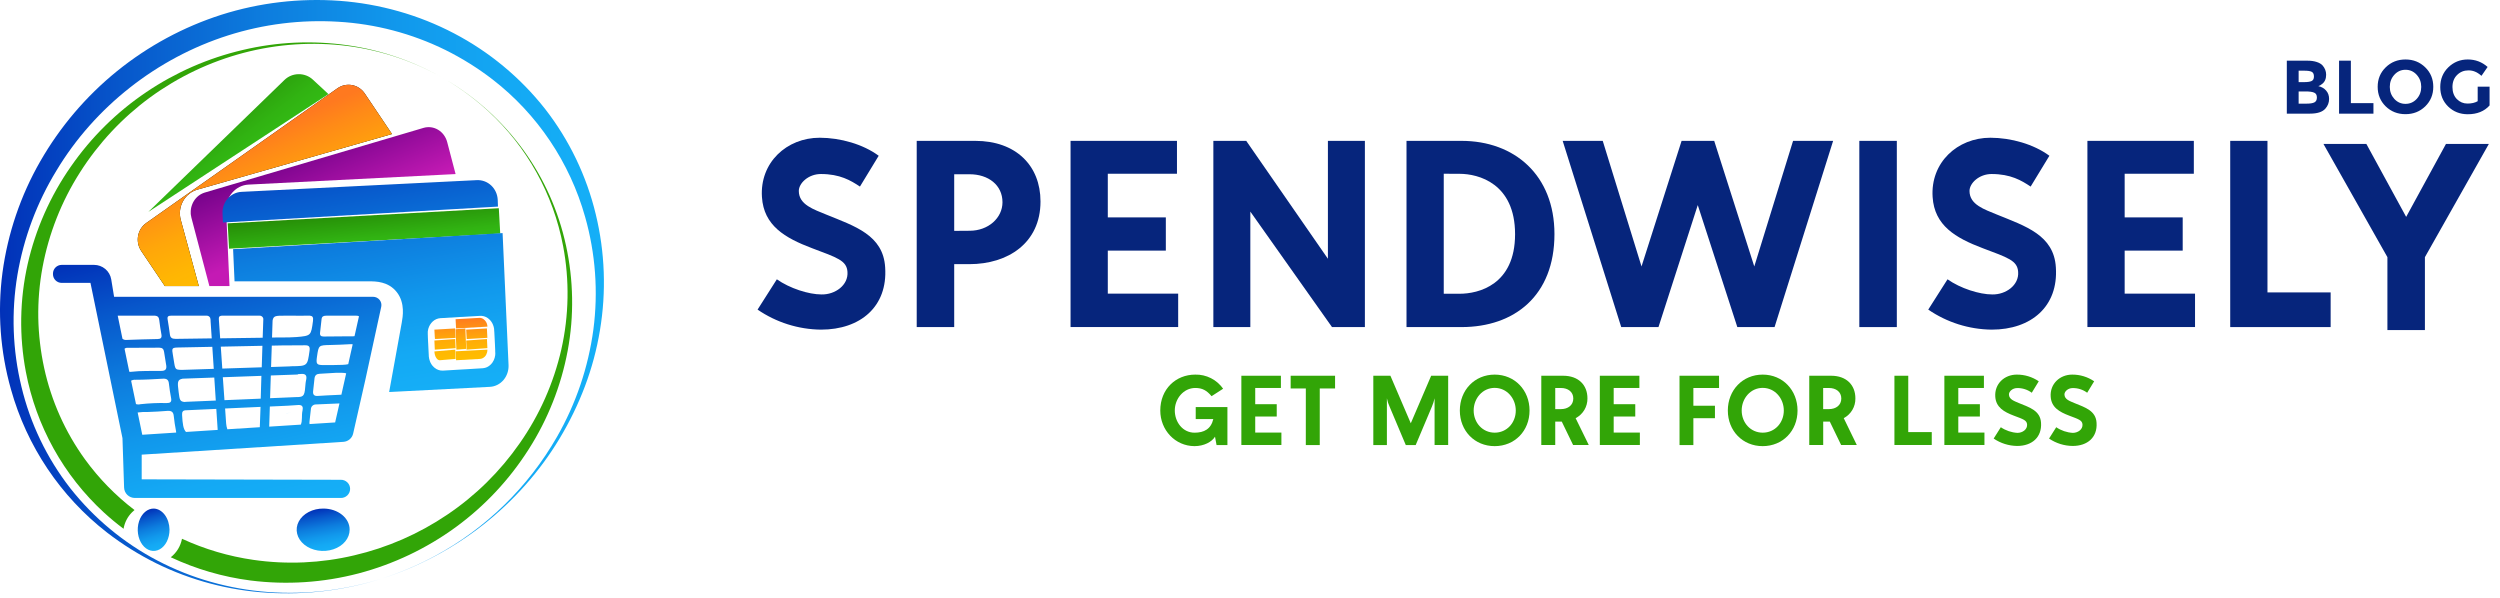 <svg xmlns="http://www.w3.org/2000/svg" width="330" height="79" viewBox="0 0 330 79" fill="none"><path d="M43.355 12.421L19.58 27.971L37.562 10.541C38.052 10.067 38.72 9.797 39.419 9.79C40.119 9.783 40.792 10.041 41.292 10.506L43.355 12.421Z" fill="url(#paint0_linear_11_1581)"></path><path d="M23.862 29.018L26.244 37.761H21.757L18.638 33.128C18.248 32.547 18.099 31.832 18.225 31.139C18.35 30.447 18.739 29.833 19.306 29.434L43.273 12.548L44.538 11.656C44.819 11.458 45.135 11.319 45.468 11.247C45.802 11.174 46.146 11.169 46.481 11.233C46.816 11.296 47.136 11.427 47.421 11.617C47.707 11.806 47.954 12.052 48.147 12.339L51.747 17.693L26.059 25.029C25.251 25.261 24.566 25.811 24.154 26.558C23.742 27.306 23.637 28.191 23.862 29.018Z" fill="black"></path><path d="M23.862 29.018L26.244 37.761H21.757L18.638 33.128C18.248 32.547 18.099 31.832 18.225 31.139C18.35 30.447 18.739 29.833 19.306 29.434L43.273 12.548L44.538 11.656C44.819 11.458 45.135 11.319 45.468 11.247C45.802 11.174 46.146 11.169 46.481 11.233C46.816 11.296 47.136 11.427 47.421 11.617C47.707 11.806 47.954 12.052 48.147 12.339L51.747 17.693L26.059 25.029C25.251 25.261 24.566 25.811 24.154 26.558C23.742 27.306 23.637 28.191 23.862 29.018Z" fill="url(#paint1_linear_11_1581)"></path><path d="M60.138 22.977L32.789 24.368C31.97 24.412 31.2 24.797 30.648 25.442C30.097 26.086 29.809 26.936 29.847 27.805L30.295 37.761H27.638L25.265 28.734C25.234 28.621 25.211 28.506 25.198 28.389C25.198 28.335 25.183 28.277 25.177 28.22C25.171 28.162 25.177 28.128 25.177 28.081C25.177 28.035 25.177 27.943 25.177 27.878C25.177 27.814 25.177 27.785 25.187 27.738C25.192 27.673 25.201 27.608 25.212 27.544C25.212 27.486 25.231 27.435 25.244 27.381C25.257 27.328 25.265 27.295 25.278 27.255C25.295 27.185 25.317 27.118 25.343 27.052C25.359 27.003 25.378 26.955 25.4 26.909C25.416 26.866 25.435 26.823 25.456 26.782C25.473 26.742 25.493 26.703 25.515 26.666C25.534 26.633 25.551 26.601 25.572 26.57C25.574 26.563 25.578 26.557 25.582 26.552C25.603 26.516 25.625 26.481 25.65 26.448C25.673 26.412 25.696 26.376 25.721 26.343L25.82 26.22C26.058 25.934 26.352 25.706 26.682 25.552C26.734 25.527 26.795 25.503 26.852 25.48C26.909 25.458 26.97 25.436 27.029 25.418L52.349 17.934L55.901 16.882C56.549 16.69 57.243 16.779 57.83 17.13C58.416 17.48 58.847 18.064 59.028 18.752L60.138 22.977Z" fill="url(#paint2_linear_11_1581)"></path><path d="M65.732 27.27L29.427 29.37L29.373 28.181C29.34 27.458 29.585 26.751 30.055 26.215C30.524 25.68 31.18 25.359 31.878 25.325L60.378 23.905L62.935 23.779C63.281 23.761 63.628 23.814 63.954 23.934C64.281 24.055 64.581 24.242 64.838 24.483C65.095 24.725 65.303 25.016 65.451 25.341C65.599 25.666 65.683 26.019 65.7 26.378L65.732 27.27Z" fill="url(#paint3_linear_11_1581)"></path><path d="M65.69 45.55L65.72 46.004L65.732 46.152C65.713 45.905 65.69 45.55 65.69 45.55ZM56.008 45.62V45.509C56.007 45.496 56.007 45.484 56.008 45.471L56.038 45.955H56.055L56.008 45.62Z" fill="black"></path><path d="M65.843 27.486L30.051 29.481L30.238 32.828L66.03 30.833L65.843 27.486Z" fill="url(#paint4_linear_11_1581)"></path><path d="M66.342 30.768L30.768 32.888L30.96 37.137H48.756C49.574 37.137 51.273 37.137 52.388 38.578C53.503 40.018 53.166 41.827 53.029 42.602C52.475 45.651 51.921 48.699 51.367 51.747L64.675 51.063C65.358 51.027 66 50.703 66.46 50.164C66.919 49.624 67.16 48.911 67.128 48.183L66.342 30.768ZM65.384 46.544C65.391 46.776 65.361 47.007 65.297 47.228C65.266 47.334 65.227 47.438 65.181 47.538C64.994 47.954 64.673 48.284 64.276 48.468C64.105 48.544 63.924 48.591 63.739 48.606C63.41 48.629 62.195 48.702 61.539 48.741L61.171 48.761H61.158L60.945 48.773L60.464 48.802C59.81 48.841 58.772 48.907 58.473 48.921C58.079 48.942 57.691 48.813 57.379 48.556C57.333 48.521 57.289 48.483 57.246 48.442C57.023 48.232 56.851 47.967 56.744 47.67C56.707 47.57 56.676 47.467 56.652 47.362C56.637 47.289 56.627 47.214 56.616 47.134L56.603 47.032L56.59 46.733L56.55 45.988L56.522 45.373L56.507 45.131L56.477 44.459V44.386V44.354L56.467 44.126C56.458 44.007 56.458 43.888 56.467 43.769C56.476 43.682 56.491 43.596 56.511 43.511C56.511 43.468 56.529 43.427 56.539 43.388C56.645 43.015 56.849 42.682 57.127 42.429C57.409 42.173 57.761 42.022 58.131 41.998L60.806 41.839C60.816 41.84 60.826 41.84 60.836 41.839H60.861H60.919L61.509 41.802L63.329 41.697C63.703 41.664 64.076 41.766 64.389 41.987C64.464 42.042 64.535 42.102 64.602 42.167C64.808 42.361 64.97 42.601 65.077 42.871C65.148 43.045 65.198 43.229 65.224 43.418V43.472L65.237 43.671L65.254 43.898L65.335 45.478C65.335 45.478 65.357 45.934 65.367 46.246C65.367 46.289 65.367 46.332 65.367 46.371V46.48V46.544H65.384Z" fill="url(#paint5_linear_11_1581)"></path><path d="M60.296 46.152L61.51 46.055H61.536L61.428 43.355L60.138 43.458V43.502C60.171 44.359 60.207 45.219 60.24 46.078C60.246 46.154 60.246 46.154 60.296 46.152Z" fill="url(#paint6_linear_11_1581)"></path><path d="M60.194 43.355L64.334 43.117V43.085C64.334 43.057 64.334 43.028 64.334 43.001C64.313 42.823 64.255 42.652 64.165 42.499C64.074 42.346 63.952 42.215 63.807 42.115C63.642 42.001 63.445 41.946 63.247 41.959L60.181 42.134C60.136 42.134 60.136 42.134 60.139 42.189C60.16 42.562 60.178 42.936 60.199 43.309C60.196 43.324 60.194 43.34 60.194 43.355Z" fill="url(#paint7_linear_11_1581)"></path><path d="M60.138 46.374L60.205 47.551H60.231C60.727 47.525 62.895 47.409 63.379 47.374C63.479 47.368 63.576 47.344 63.667 47.303C63.905 47.2 64.096 47.012 64.2 46.777C64.294 46.588 64.34 46.379 64.333 46.168V46.152L60.138 46.374Z" fill="url(#paint8_linear_11_1581)"></path><path d="M57.364 46.61C57.404 46.907 57.514 47.171 57.671 47.354C57.785 47.491 57.928 47.56 58.073 47.55C58.399 47.525 59.785 47.406 60.11 47.376H60.138L60.094 46.152L57.341 46.389C57.348 46.455 57.353 46.539 57.364 46.61Z" fill="url(#paint9_linear_11_1581)"></path><path d="M64.271 43.355H64.236L63.269 43.411C63.184 43.411 61.646 43.507 61.563 43.51C61.542 43.51 61.535 43.51 61.537 43.546C61.539 43.582 61.537 43.669 61.549 43.729C61.565 44.059 61.583 44.387 61.6 44.718C61.6 44.718 61.6 44.742 61.6 44.754L64.334 44.595L64.271 43.355Z" fill="url(#paint10_linear_11_1581)"></path><path d="M57.4 44.532L57.412 44.754L57.48 44.742H57.594C57.608 44.744 57.623 44.744 57.637 44.742L60.107 44.602H60.138L60.069 43.355L57.341 43.512V43.541C57.358 43.862 57.376 44.181 57.393 44.508L57.4 44.532Z" fill="url(#paint11_linear_11_1581)"></path><path d="M64.334 45.954L64.28 44.754L61.537 44.952L61.588 46.152L64.334 45.954Z" fill="url(#paint12_linear_11_1581)"></path><path d="M60.088 44.826C60.088 44.802 60.088 44.781 60.088 44.754L57.341 44.947L57.393 46.152H57.417L60.109 45.959C60.133 45.959 60.14 45.944 60.138 45.911C60.138 45.794 60.138 45.679 60.121 45.562C60.109 45.324 60.099 45.073 60.088 44.826Z" fill="url(#paint13_linear_11_1581)"></path><path d="M50.406 76.373C45.537 77.921 40.426 78.554 35.33 78.241C30.222 77.942 25.224 76.622 20.627 74.358C18.331 73.219 16.152 71.857 14.121 70.289C7.987 65.527 3.542 58.898 1.444 51.385C0.03 46.387 -0.351 41.149 0.325 35.996C1.022 30.814 2.717 25.818 5.316 21.292C7.932 16.733 11.362 12.701 15.434 9.4C19.538 6.078 24.217 3.55 29.233 1.944C34.275 0.347 39.57 -0.275 44.84 0.111C47.47 0.307 50.073 0.768 52.612 1.488C55.146 2.204 57.6 3.181 59.935 4.405C64.588 6.837 68.679 10.23 71.941 14.364C75.14 18.469 77.425 23.219 78.643 28.293C79.858 33.304 80.045 38.513 79.193 43.6C78.776 46.127 78.111 48.605 77.209 50.999C76.306 53.387 75.189 55.688 73.872 57.873C68.623 66.62 60.108 73.288 50.406 76.373ZM50.406 76.373C52.828 75.594 55.173 74.595 57.415 73.387C64.131 69.762 69.709 64.317 73.52 57.666C76.027 53.296 77.661 48.473 78.33 43.469C78.978 38.506 78.607 33.461 77.241 28.647C75.216 21.438 70.941 15.079 65.05 10.511C63.099 9.006 61.007 7.697 58.804 6.603C54.377 4.424 49.564 3.155 44.646 2.87C39.73 2.569 34.8 3.181 30.103 4.674C20.739 7.653 12.51 14.087 7.44 22.536C4.871 26.745 3.127 31.412 2.301 36.284C1.479 41.184 1.658 46.203 2.827 51.031C3.993 55.908 6.187 60.475 9.258 64.422C12.393 68.4 16.326 71.665 20.799 74.005C23.047 75.182 25.409 76.122 27.848 76.809C30.294 77.504 32.802 77.95 35.336 78.141C37.874 78.33 40.424 78.275 42.952 77.977C45.48 77.673 47.975 77.136 50.406 76.373Z" fill="url(#paint14_linear_11_1581)"></path><path d="M45.884 5.973C41.276 5.309 36.587 5.52 32.055 6.594C27.507 7.655 23.187 9.542 19.306 12.164C15.413 14.787 12.036 18.12 9.35 21.993C6.637 25.873 4.7 30.25 3.647 34.881C2.6 39.545 2.52 44.379 3.412 49.076C4.77 56.235 8.389 62.755 13.724 67.656C14.553 68.416 15.415 69.13 16.311 69.798C16.447 68.98 16.832 68.224 17.412 67.637C17.52 67.525 17.634 67.42 17.756 67.324C15.267 65.427 13.064 63.173 11.218 60.634C8.612 57.036 6.777 52.928 5.829 48.572C5.356 46.395 5.096 44.175 5.053 41.946C5.018 39.708 5.206 37.471 5.615 35.271C6.445 30.823 8.119 26.58 10.544 22.775C12.992 18.914 16.135 15.551 19.808 12.86C23.53 10.144 27.718 8.148 32.159 6.975C36.634 5.798 41.289 5.491 45.878 6.069C50.473 6.661 54.904 8.183 58.904 10.545C54.9 8.178 50.477 6.625 45.884 5.973ZM75.517 39.331C75.478 37.004 75.209 34.688 74.714 32.415C73.728 27.862 71.811 23.568 69.088 19.808C66.353 16.048 62.885 12.894 58.898 10.542C60.884 11.727 62.746 13.113 64.454 14.679C69.571 19.377 73.038 25.63 74.333 32.495C75.187 37.002 75.106 41.64 74.098 46.115C73.083 50.567 71.218 54.775 68.607 58.502C66.018 62.229 62.764 65.434 59.012 67.954C55.276 70.477 51.118 72.292 46.74 73.309C42.386 74.341 37.879 74.543 33.451 73.903C30.193 73.435 27.019 72.497 24.024 71.118C23.84 72.087 23.313 72.954 22.541 73.558C25.875 75.122 29.428 76.157 33.074 76.626C37.842 77.226 42.68 76.908 47.331 75.69C51.944 74.474 56.294 72.405 60.16 69.586C63.978 66.798 67.244 63.31 69.789 59.303C72.318 55.347 74.065 50.932 74.932 46.304C75.362 44.006 75.557 41.669 75.517 39.331Z" fill="#32A507"></path><path d="M20.326 67.131C19.908 67.119 19.497 67.273 19.146 67.574C18.794 67.875 18.518 68.309 18.353 68.821C18.187 69.332 18.14 69.898 18.218 70.445C18.295 70.993 18.493 71.497 18.786 71.893C19.08 72.29 19.456 72.56 19.865 72.67C20.274 72.78 20.699 72.724 21.085 72.51C21.471 72.296 21.8 71.934 22.03 71.469C22.26 71.004 22.381 70.458 22.377 69.901C22.363 69.178 22.144 68.489 21.763 67.975C21.382 67.46 20.868 67.158 20.326 67.131Z" fill="url(#paint15_linear_11_1581)"></path><path d="M42.697 67.131C42.003 67.124 41.323 67.283 40.742 67.587C40.162 67.891 39.707 68.326 39.437 68.837C39.166 69.348 39.092 69.911 39.223 70.456C39.354 71.001 39.684 71.503 40.173 71.897C40.661 72.291 41.285 72.56 41.965 72.67C42.645 72.779 43.35 72.725 43.991 72.513C44.633 72.301 45.18 71.941 45.565 71.479C45.95 71.018 46.154 70.475 46.152 69.92C46.155 69.555 46.068 69.193 45.896 68.855C45.724 68.517 45.47 68.21 45.149 67.951C44.828 67.692 44.446 67.486 44.025 67.345C43.604 67.205 43.153 67.132 42.697 67.131Z" fill="url(#paint16_linear_11_1581)"></path><path d="M38.571 53.158C38.462 53.158 38.352 53.158 38.244 53.171L38.23 53.222L39.16 53.145C39.001 53.148 38.807 53.148 38.571 53.158ZM37.824 54.539C38.032 54.526 38.241 54.505 38.45 54.483L37.761 54.544L37.824 54.539ZM37.761 54.539H37.824C38.032 54.526 38.241 54.505 38.45 54.483L37.761 54.539Z" fill="url(#paint17_linear_11_1581)"></path><path d="M49.242 39.177H15.06L14.683 36.878C14.594 36.343 14.317 35.857 13.901 35.506C13.484 35.156 12.956 34.963 12.41 34.964H8.147C7.996 34.964 7.846 34.994 7.705 35.051C7.565 35.109 7.438 35.193 7.331 35.3C7.224 35.406 7.139 35.533 7.081 35.672C7.023 35.811 6.993 35.96 6.993 36.111V36.194C6.992 36.345 7.022 36.495 7.08 36.634C7.138 36.773 7.223 36.9 7.33 37.006C7.438 37.113 7.565 37.197 7.705 37.255C7.845 37.312 7.996 37.342 8.147 37.342H11.942L16.166 57.835L16.381 64.368C16.394 64.734 16.55 65.081 16.816 65.336C17.082 65.59 17.437 65.732 17.806 65.731H44.956C45.118 65.738 45.281 65.712 45.434 65.655C45.586 65.598 45.725 65.51 45.843 65.398C45.961 65.286 46.054 65.152 46.118 65.003C46.182 64.854 46.215 64.694 46.215 64.532C46.215 64.37 46.182 64.209 46.118 64.061C46.054 63.911 45.961 63.777 45.843 63.665C45.725 63.553 45.586 63.466 45.434 63.408C45.281 63.351 45.118 63.325 44.956 63.332L18.704 63.272V60.013L45.322 58.324C45.629 58.305 45.922 58.188 46.155 57.989C46.389 57.791 46.551 57.522 46.617 57.224L48.215 50.181L50.323 40.497C50.358 40.338 50.356 40.172 50.318 40.013C50.279 39.854 50.205 39.706 50.102 39.579C49.998 39.453 49.867 39.351 49.718 39.281C49.569 39.211 49.407 39.176 49.242 39.177ZM35.981 42.313C36.096 41.67 36.394 41.67 37.572 41.67H38.675C39.268 41.67 39.866 41.685 40.456 41.67H40.919C41.245 41.704 41.384 41.863 41.315 42.367C41.051 44.296 41.084 44.326 39.126 44.491C38.498 44.545 37.863 44.541 37.233 44.545H36.696L35.908 44.556L35.981 42.313ZM35.876 45.623L37.22 45.596C38.232 45.596 39.242 45.596 40.257 45.578C40.775 45.568 40.937 45.743 40.863 46.282C40.581 48.316 40.598 48.318 38.489 48.344H38.321C38.321 48.344 38.321 48.357 38.321 48.361L35.781 48.445L35.876 45.623ZM22.597 41.67H22.617C23.351 41.67 24.093 41.67 24.831 41.67C25.492 41.67 26.152 41.67 26.813 41.67H27.279C27.345 41.668 27.411 41.679 27.472 41.703C27.534 41.727 27.59 41.763 27.637 41.809C27.685 41.854 27.722 41.909 27.748 41.97C27.773 42.03 27.786 42.095 27.786 42.161C27.793 42.208 27.797 42.255 27.797 42.303C27.797 42.328 27.797 42.352 27.797 42.378L27.842 43.062L27.948 44.665L23.538 44.727H23.133C22.725 44.727 22.485 44.59 22.429 44.168C22.334 43.497 22.244 42.819 22.125 42.15C22.053 41.739 22.263 41.67 22.597 41.67ZM16.168 44.723L15.583 41.885L15.537 41.67H16.099C16.807 41.67 17.517 41.67 18.225 41.67C18.814 41.67 19.399 41.67 19.982 41.67H20.469C20.784 41.7 20.979 41.844 21.02 42.245C21.089 42.888 21.201 43.531 21.311 44.174C21.378 44.579 21.233 44.747 20.812 44.753C19.448 44.779 18.081 44.818 16.712 44.871C16.615 44.884 16.517 44.877 16.424 44.85C16.33 44.824 16.243 44.779 16.168 44.719V44.723ZM17.066 49.071L16.438 46.033C16.554 45.94 16.703 45.896 16.852 45.911C18.246 45.911 19.638 45.911 21.033 45.894C21.428 45.894 21.602 46.076 21.656 46.44C21.747 47.06 21.853 47.677 21.952 48.295C22.004 48.779 21.779 48.953 21.305 48.959C19.962 48.985 18.62 48.921 17.284 49.081C17.211 49.092 17.137 49.086 17.066 49.066V49.071ZM17.307 50.25C17.489 50.154 17.694 50.112 17.899 50.13C19.105 50.13 20.314 50.053 21.52 49.988C22.006 49.963 22.248 50.13 22.295 50.632C22.362 51.275 22.466 51.918 22.587 52.561C22.684 53.069 22.468 53.204 22 53.204C20.846 53.177 19.693 53.227 18.546 53.354C18.35 53.407 18.143 53.402 17.951 53.339L17.307 50.25ZM18.779 57.389L18.171 54.448C18.611 54.39 19.055 54.368 19.498 54.383C20.361 54.362 21.225 54.302 22.088 54.236C22.593 54.199 22.88 54.347 22.934 54.894C23.001 55.571 23.107 56.24 23.236 56.909C23.247 56.972 23.252 57.036 23.254 57.1L18.779 57.389ZM22.831 46.901C22.666 45.99 22.679 45.902 23.42 45.872L28.026 45.78L28.216 48.687L24.132 48.822H24.087C22.93 48.835 23.161 48.713 22.831 46.897V46.901ZM23.582 51.768C23.418 50.46 23.377 50.128 24.108 49.984L28.285 49.836L28.483 52.874L24.449 53.044V53.067C23.739 53.02 23.718 52.818 23.582 51.764V51.768ZM24.553 57.018C24.197 56.66 24.098 55.966 24.035 54.776C24.018 54.386 24.115 54.195 24.466 54.16L28.552 53.974L28.734 56.748L24.553 57.018ZM34.296 56.356C34.296 56.356 34.296 56.379 34.296 56.392L30.011 56.664C29.925 56.42 29.872 56.166 29.852 55.908L29.713 53.922L34.391 53.708L34.296 56.356ZM34.416 52.621L29.629 52.823L29.413 49.795L34.505 49.613L34.416 52.621ZM34.55 48.483L29.342 48.653L29.144 45.758L34.639 45.645L34.55 48.483ZM34.673 44.581L29.062 44.659L28.889 42.161C28.889 42.137 28.889 42.118 28.889 42.095C28.861 41.711 29.105 41.666 29.394 41.666H31.837C32.517 41.666 33.199 41.666 33.879 41.666H34.242C34.364 41.656 34.485 41.693 34.581 41.769C34.677 41.844 34.741 41.953 34.76 42.073L34.673 44.581ZM39.938 54.169C39.938 54.197 39.938 54.223 39.922 54.246C39.791 54.836 39.944 55.533 39.706 56.051L35.535 56.317L35.619 53.661L36.87 53.605L37.967 53.554C38.422 53.528 38.873 53.494 39.329 53.464C39.396 53.459 39.463 53.459 39.53 53.464C39.914 53.487 40.028 53.736 39.938 54.165V54.169ZM40.425 50.076C40.401 50.228 40.354 50.383 40.341 50.539C40.214 52.145 40.184 52.375 39.318 52.415H39.212H39.094L37.615 52.48L35.651 52.563L35.748 49.562L39.318 49.435L39.305 49.388L39.793 49.358C40.33 49.328 40.518 49.568 40.425 50.072V50.076ZM44.239 55.762L40.861 55.976C40.839 55.842 40.839 55.705 40.861 55.571C40.928 55.054 40.984 54.536 41.036 54.015C41.038 53.93 41.057 53.846 41.092 53.768C41.127 53.69 41.176 53.62 41.239 53.562C41.301 53.504 41.374 53.458 41.454 53.428C41.534 53.398 41.62 53.384 41.705 53.386C42.741 53.331 43.773 53.294 44.809 53.254L44.239 55.762ZM45.063 52.1C44.9 52.115 44.697 52.12 44.431 52.132C43.592 52.16 42.752 52.218 41.917 52.265C41.47 52.293 41.284 52.077 41.33 51.648C41.39 51.078 41.45 50.507 41.517 49.933C41.567 49.532 41.798 49.354 42.206 49.337C43.02 49.302 43.833 49.24 44.328 49.212C45.023 49.212 45.45 49.197 45.696 49.279L45.063 52.1ZM45.968 48.07C45.61 48.166 44.988 48.177 43.885 48.19C43.54 48.19 43.201 48.19 42.858 48.19C41.779 48.2 41.69 48.106 41.852 47.011C42.068 45.566 42.068 45.576 43.579 45.54C44.472 45.52 45.37 45.484 46.264 45.431C46.361 45.423 46.459 45.429 46.555 45.45L45.968 48.07ZM46.797 44.373C46.516 44.434 46.024 44.373 45.098 44.401C44.31 44.421 43.52 44.401 42.735 44.421C42.366 44.421 42.199 44.292 42.249 43.908C42.325 43.314 42.385 42.716 42.448 42.12C42.486 41.741 42.75 41.672 43.065 41.672H45.115C45.746 41.672 46.376 41.672 47.008 41.672H47.032C47.155 41.665 47.277 41.691 47.386 41.747L46.797 44.373Z" fill="url(#paint18_linear_11_1581)"></path><path d="M115.988 20.56L113.513 24.628C112.29 23.815 110.868 22.97 108.36 22.97C106.698 22.97 105.443 24.189 105.443 25.205C105.443 27.037 107.442 27.647 109.071 28.326C112.801 29.85 116.597 31.016 116.842 35.308C117.183 40.461 113.588 43.512 108.369 43.512C105.379 43.479 102.466 42.558 100 40.867L102.544 36.868C104.238 38.063 106.746 38.867 108.441 38.867C110.234 38.903 112 37.648 111.866 35.879C111.764 34.384 110.509 34.014 107.188 32.761C103.602 31.404 100.813 29.772 100.577 26.012C100.278 21.469 103.832 18.181 108.205 18.181C110.936 18.187 113.919 19.033 115.988 20.56Z" fill="#06257C"></path><path d="M121.006 18.594H128.735C134.091 18.594 137.346 21.849 137.346 26.595C137.346 32.089 133.039 34.868 127.955 34.868H125.955V43.175H121.006V18.594ZM127.988 30.46C130.463 30.46 132.328 28.765 132.328 26.697C132.328 24.425 130.463 23.002 127.988 23.002H125.955V30.475L127.988 30.46Z" fill="#06257C"></path><path d="M141.313 18.594H155.36V22.934H146.229V28.696H153.89V33.081H146.229V38.76H155.519V43.169H141.313V18.594Z" fill="#06257C"></path><path d="M160.163 18.594H164.503L175.284 34.157V18.594H180.165V43.175H175.825L165.044 27.931V43.175H160.163V18.594Z" fill="#06257C"></path><path d="M185.659 18.594H192.916C199.898 18.594 205.188 23.104 205.188 30.902C205.188 39.038 199.898 43.175 192.916 43.175H185.659V18.594ZM190.575 22.934V38.775H192.668C195.142 38.775 199.99 37.624 199.99 30.911C199.99 24.198 195.142 22.943 192.668 22.943L190.575 22.934Z" fill="#06257C"></path><path d="M229.327 43.175L224.105 27.07L218.919 43.175H214.002L206.273 18.594H211.561L216.68 35.173L221.971 18.594H226.275L231.565 35.173L236.685 18.594H241.973L234.243 43.175H229.327Z" fill="#06257C"></path><path d="M245.431 18.594H250.381V43.175H245.431V18.594Z" fill="#06257C"></path><path d="M270.52 20.56L268.045 24.628C266.826 23.815 265.4 22.97 262.892 22.97C261.23 22.97 259.975 24.189 259.975 25.205C259.975 27.037 261.978 27.647 263.603 28.326C267.334 29.85 271.13 31.016 271.375 35.308C271.712 40.461 268.12 43.512 262.898 43.512C259.908 43.478 256.995 42.558 254.529 40.867L257.073 36.868C258.767 38.063 261.278 38.867 262.973 38.867C264.766 38.903 266.533 37.648 266.395 35.879C266.294 34.384 265.041 34.014 261.717 32.761C258.131 31.404 255.345 29.772 255.106 26.012C254.807 21.469 258.361 18.181 262.734 18.181C265.469 18.187 268.451 19.033 270.52 20.56Z" fill="#06257C"></path><path d="M275.538 18.594H289.586V22.934H280.455V28.696H288.116V33.081H280.455V38.76H289.744V43.169H275.538V18.594Z" fill="#06257C"></path><path d="M294.389 18.594H299.306V38.598H307.645V43.175H294.389V18.594Z" fill="#06257C"></path><path d="M315.138 33.944L306.695 18.999H312.359L317.613 28.629L322.868 18.999H328.529L320.088 33.944V43.571H315.138V33.944Z" fill="#06257C"></path><path d="M153.157 54.189C153.157 51.364 155.199 49.448 157.772 49.448C158.492 49.431 159.204 49.592 159.847 49.918C160.489 50.243 161.04 50.723 161.452 51.313L159.927 52.297C159.285 51.529 158.693 51.212 157.784 51.212C156.221 51.212 155.073 52.637 155.073 54.177C155.073 55.716 156.119 57.115 157.683 57.115C158.932 57.115 159.852 56.633 160.154 55.321H157.835V53.734H162.019V58.75H160.585L160.381 57.641C159.966 58.334 158.92 58.89 157.671 58.89C155.112 58.878 153.157 56.759 153.157 54.189Z" fill="#32A507"></path><path d="M163.86 49.598H169.079V51.212H165.69V53.355H168.529V54.981H165.69V57.1H169.145V58.738H163.86V49.598Z" fill="#32A507"></path><path d="M172.37 51.274H170.367V49.598H176.229V51.274H174.208V58.747H172.367L172.37 51.274Z" fill="#32A507"></path><path d="M191.158 49.598V58.738H189.365V52.575C189.281 52.95 189.163 53.317 189.012 53.672L186.869 58.753H185.566L183.435 53.698C183.268 53.341 183.145 52.965 183.07 52.578V58.753H181.277V49.598H183.534L186.224 55.874L188.914 49.598H191.158Z" fill="#32A507"></path><path d="M192.698 54.189C192.698 51.499 194.649 49.448 197.298 49.448C199.946 49.448 201.9 51.502 201.9 54.189C201.9 56.876 199.946 58.89 197.298 58.89C194.649 58.89 192.698 56.873 192.698 54.189ZM200.083 54.189C200.083 52.587 198.912 51.2 197.298 51.2C195.684 51.2 194.524 52.599 194.524 54.189C194.524 55.779 195.684 57.112 197.298 57.112C198.912 57.112 200.083 55.797 200.083 54.189Z" fill="#32A507"></path><path d="M209.716 58.738H207.648L206.153 55.65H205.292V58.738H203.451V49.598H206.339C208.332 49.598 209.543 50.793 209.543 52.587C209.552 53.124 209.41 53.653 209.135 54.115C208.859 54.576 208.46 54.952 207.983 55.199L209.716 58.738ZM206.049 54.003C206.969 54.003 207.675 53.486 207.675 52.601C207.675 51.717 206.969 51.215 206.049 51.215H205.292V54.003H206.049Z" fill="#32A507"></path><path d="M211.178 49.598H216.399V51.212H213.007V53.355H215.855V54.981H213.007V57.1H216.462V58.738H211.178V49.598Z" fill="#32A507"></path><path d="M221.696 49.598H226.914V51.212H223.525V53.558H226.373V55.199H223.525V58.753H221.699L221.696 49.598Z" fill="#32A507"></path><path d="M228.074 54.189C228.074 51.499 230.029 49.448 232.677 49.448C235.325 49.448 237.274 51.502 237.274 54.189C237.274 56.876 235.319 58.89 232.674 58.89C230.029 58.89 228.074 56.873 228.074 54.189ZM235.463 54.189C235.463 52.587 234.291 51.2 232.677 51.2C231.063 51.2 229.903 52.599 229.903 54.189C229.903 55.779 231.063 57.112 232.677 57.112C234.291 57.112 235.463 55.797 235.463 54.189Z" fill="#32A507"></path><path d="M245.096 58.738H243.028L241.533 55.65H240.663V58.738H238.822V49.598H241.71C243.7 49.598 244.911 50.793 244.911 52.587C244.922 53.121 244.784 53.648 244.512 54.109C244.241 54.57 243.847 54.946 243.374 55.196L245.096 58.738ZM241.426 54.003C242.346 54.003 243.052 53.486 243.052 52.601C243.052 51.717 242.346 51.215 241.426 51.215H240.657V54.003H241.426Z" fill="#32A507"></path><path d="M250.064 49.598H251.89V57.037H254.992V58.738H250.064V49.598Z" fill="#32A507"></path><path d="M256.657 49.598H261.876V51.212H258.495V53.355H261.344V54.981H258.495V57.1H261.947V58.738H256.657V49.598Z" fill="#32A507"></path><path d="M269.115 50.33L268.194 51.842C267.638 51.429 266.96 51.211 266.266 51.224C265.648 51.224 265.181 51.678 265.181 52.057C265.181 52.739 265.926 52.954 266.529 53.217C267.916 53.785 269.327 54.212 269.417 55.815C269.542 57.73 268.206 58.866 266.266 58.866C265.159 58.853 264.079 58.513 263.164 57.889L264.108 56.394C264.759 56.837 265.517 57.094 266.302 57.139C266.969 57.139 267.626 56.684 267.576 56.03C267.537 55.474 267.07 55.336 265.836 54.87C264.5 54.365 263.466 53.758 263.376 52.359C263.263 50.671 264.572 49.448 266.213 49.448C267.247 49.44 268.26 49.747 269.115 50.33Z" fill="#32A507"></path><path d="M276.429 50.33L275.508 51.842C274.955 51.431 274.282 51.214 273.592 51.224C272.974 51.224 272.507 51.678 272.507 52.057C272.507 52.739 273.252 52.954 273.858 53.217C275.245 53.785 276.656 54.212 276.746 55.815C276.871 57.73 275.55 58.866 273.592 58.866C272.479 58.855 271.395 58.515 270.475 57.889L271.422 56.394C272.071 56.837 272.829 57.094 273.613 57.139C274.283 57.139 274.937 56.684 274.889 56.03C274.851 55.474 274.384 55.336 273.147 54.87C271.811 54.365 270.777 53.758 270.69 52.359C270.576 50.671 271.901 49.448 273.527 49.448C274.561 49.44 275.574 49.747 276.429 50.33Z" fill="#32A507"></path><path d="M304.92 15H301.86V8.01H304.58C305.053 8.01 305.46 8.067 305.8 8.18C306.147 8.293 306.407 8.447 306.58 8.64C306.893 9 307.05 9.407 307.05 9.86C307.05 10.407 306.873 10.813 306.52 11.08C306.4 11.173 306.317 11.233 306.27 11.26C306.223 11.28 306.14 11.317 306.02 11.37C306.453 11.463 306.797 11.66 307.05 11.96C307.31 12.253 307.44 12.62 307.44 13.06C307.44 13.547 307.273 13.977 306.94 14.35C306.553 14.783 305.88 15 304.92 15ZM303.42 10.84H304.16C304.593 10.84 304.913 10.793 305.12 10.7C305.333 10.607 305.44 10.407 305.44 10.1C305.44 9.787 305.343 9.58 305.15 9.48C304.957 9.38 304.63 9.33 304.17 9.33H303.42V10.84ZM303.42 13.68H304.49C304.937 13.68 305.27 13.627 305.49 13.52C305.717 13.407 305.83 13.19 305.83 12.87C305.83 12.543 305.71 12.33 305.47 12.23C305.237 12.123 304.86 12.07 304.34 12.07H303.42V13.68ZM308.755 15V8.01H310.315V13.61H313.295V15H308.755ZM319.603 11.47C319.603 10.843 319.403 10.31 319.003 9.87C318.603 9.43 318.109 9.21 317.523 9.21C316.943 9.21 316.453 9.43 316.053 9.87C315.653 10.31 315.453 10.843 315.453 11.47C315.453 12.09 315.653 12.62 316.053 13.06C316.453 13.493 316.943 13.71 317.523 13.71C318.109 13.71 318.603 13.493 319.003 13.06C319.403 12.62 319.603 12.09 319.603 11.47ZM320.133 14.04C319.426 14.727 318.556 15.07 317.523 15.07C316.489 15.07 315.619 14.727 314.913 14.04C314.206 13.347 313.853 12.487 313.853 11.46C313.853 10.433 314.206 9.577 314.913 8.89C315.619 8.197 316.489 7.85 317.523 7.85C318.556 7.85 319.426 8.197 320.133 8.89C320.839 9.577 321.193 10.433 321.193 11.46C321.193 12.487 320.839 13.347 320.133 14.04ZM327.054 11.44H328.624V13.92C327.931 14.693 326.971 15.08 325.744 15.08C324.718 15.08 323.854 14.74 323.154 14.06C322.461 13.38 322.114 12.523 322.114 11.49C322.114 10.45 322.468 9.583 323.174 8.89C323.888 8.197 324.744 7.85 325.744 7.85C326.751 7.85 327.624 8.18 328.364 8.84L327.554 10.01C327.241 9.737 326.951 9.55 326.684 9.45C326.424 9.343 326.141 9.29 325.834 9.29C325.241 9.29 324.741 9.493 324.334 9.9C323.928 10.3 323.724 10.83 323.724 11.49C323.724 12.15 323.918 12.68 324.304 13.08C324.698 13.473 325.164 13.67 325.704 13.67C326.244 13.67 326.694 13.567 327.054 13.36V11.44Z" fill="#06257C"></path><defs><linearGradient id="paint0_linear_11_1581" x1="25.15" y1="12.718" x2="35.509" y2="26.297" gradientUnits="userSpaceOnUse"><stop stop-color="#248404"></stop><stop offset="0.19" stop-color="#29970A"></stop><stop offset="0.5" stop-color="#31B312"></stop><stop offset="0.79" stop-color="#35C316"></stop><stop offset="1" stop-color="#37C918"></stop></linearGradient><linearGradient id="paint1_linear_11_1581" x1="32.263" y1="18.401" x2="38.841" y2="33.589" gradientUnits="userSpaceOnUse"><stop stop-color="#FF791F"></stop><stop offset="0.17" stop-color="#FF8A17"></stop><stop offset="0.5" stop-color="#FFA60A"></stop><stop offset="0.78" stop-color="#FFB603"></stop><stop offset="1" stop-color="#FFBC00"></stop></linearGradient><linearGradient id="paint2_linear_11_1581" x1="40.093" y1="19.786" x2="44.183" y2="29.273" gradientUnits="userSpaceOnUse"><stop stop-color="#78038C"></stop><stop offset="1" stop-color="#C41AB4"></stop></linearGradient><linearGradient id="paint3_linear_11_1581" x1="45.905" y1="17.072" x2="51.982" y2="53.807" gradientUnits="userSpaceOnUse"><stop stop-color="#0131B8"></stop><stop offset="0.2" stop-color="#0757CB"></stop><stop offset="0.44" stop-color="#0D7DDE"></stop><stop offset="0.66" stop-color="#1198EC"></stop><stop offset="0.85" stop-color="#14A9F4"></stop><stop offset="1" stop-color="#15AFF7"></stop></linearGradient><linearGradient id="paint4_linear_11_1581" x1="47.75" y1="27.133" x2="48.588" y2="35.787" gradientUnits="userSpaceOnUse"><stop stop-color="#248404"></stop><stop offset="0.19" stop-color="#29970A"></stop><stop offset="0.5" stop-color="#31B312"></stop><stop offset="0.79" stop-color="#35C316"></stop><stop offset="1" stop-color="#37C918"></stop></linearGradient><linearGradient id="paint5_linear_11_1581" x1="45.944" y1="15.854" x2="52.239" y2="52.842" gradientUnits="userSpaceOnUse"><stop stop-color="#0131B8"></stop><stop offset="0.2" stop-color="#0757CB"></stop><stop offset="0.44" stop-color="#0D7DDE"></stop><stop offset="0.66" stop-color="#1198EC"></stop><stop offset="0.85" stop-color="#14A9F4"></stop><stop offset="1" stop-color="#15AFF7"></stop></linearGradient><linearGradient id="paint6_linear_11_1581" x1="60.682" y1="41.835" x2="61.265" y2="47.366" gradientUnits="userSpaceOnUse"><stop stop-color="#FF791F"></stop><stop offset="0.17" stop-color="#FF8A17"></stop><stop offset="0.5" stop-color="#FFA60A"></stop><stop offset="0.78" stop-color="#FFB603"></stop><stop offset="1" stop-color="#FFBC00"></stop></linearGradient><linearGradient id="paint7_linear_11_1581" x1="62.165" y1="41.877" x2="62.608" y2="47.622" gradientUnits="userSpaceOnUse"><stop stop-color="#FF791F"></stop><stop offset="0.17" stop-color="#FF8A17"></stop><stop offset="0.5" stop-color="#FFA60A"></stop><stop offset="0.78" stop-color="#FFB603"></stop><stop offset="1" stop-color="#FFBC00"></stop></linearGradient><linearGradient id="paint8_linear_11_1581" x1="61.872" y1="41.627" x2="62.286" y2="47.22" gradientUnits="userSpaceOnUse"><stop stop-color="#FF791F"></stop><stop offset="0.17" stop-color="#FF8A17"></stop><stop offset="0.5" stop-color="#FFA60A"></stop><stop offset="0.78" stop-color="#FFB603"></stop><stop offset="1" stop-color="#FFBC00"></stop></linearGradient><linearGradient id="paint9_linear_11_1581" x1="58.488" y1="41.568" x2="59.148" y2="47.308" gradientUnits="userSpaceOnUse"><stop stop-color="#FF791F"></stop><stop offset="0.17" stop-color="#FF8A17"></stop><stop offset="0.5" stop-color="#FFA60A"></stop><stop offset="0.78" stop-color="#FFB603"></stop><stop offset="1" stop-color="#FFBC00"></stop></linearGradient><linearGradient id="paint10_linear_11_1581" x1="62.785" y1="41.947" x2="63.183" y2="47.064" gradientUnits="userSpaceOnUse"><stop stop-color="#FF791F"></stop><stop offset="0.17" stop-color="#FF8A17"></stop><stop offset="0.5" stop-color="#FFA60A"></stop><stop offset="0.78" stop-color="#FFB603"></stop><stop offset="1" stop-color="#FFBC00"></stop></linearGradient><linearGradient id="paint11_linear_11_1581" x1="58.593" y1="42.032" x2="58.985" y2="47.156" gradientUnits="userSpaceOnUse"><stop stop-color="#FF791F"></stop><stop offset="0.17" stop-color="#FF8A17"></stop><stop offset="0.5" stop-color="#FFA60A"></stop><stop offset="0.78" stop-color="#FFB603"></stop><stop offset="1" stop-color="#FFBC00"></stop></linearGradient><linearGradient id="paint12_linear_11_1581" x1="62.682" y1="41.11" x2="63.295" y2="47.456" gradientUnits="userSpaceOnUse"><stop stop-color="#FF791F"></stop><stop offset="0.17" stop-color="#FF8A17"></stop><stop offset="0.5" stop-color="#FFA60A"></stop><stop offset="0.78" stop-color="#FFB603"></stop><stop offset="1" stop-color="#FFBC00"></stop></linearGradient><linearGradient id="paint13_linear_11_1581" x1="58.488" y1="41.215" x2="59.093" y2="47.593" gradientUnits="userSpaceOnUse"><stop stop-color="#FF791F"></stop><stop offset="0.17" stop-color="#FF8A17"></stop><stop offset="0.5" stop-color="#FFA60A"></stop><stop offset="0.78" stop-color="#FFB603"></stop><stop offset="1" stop-color="#FFBC00"></stop></linearGradient><linearGradient id="paint14_linear_11_1581" x1="-0.001" y1="39.16" x2="79.715" y2="39.16" gradientUnits="userSpaceOnUse"><stop stop-color="#0131B8"></stop><stop offset="0.2" stop-color="#0757CB"></stop><stop offset="0.44" stop-color="#0D7DDE"></stop><stop offset="0.66" stop-color="#1198EC"></stop><stop offset="0.85" stop-color="#14A9F4"></stop><stop offset="1" stop-color="#15AFF7"></stop></linearGradient><linearGradient id="paint15_linear_11_1581" x1="19.83" y1="67.216" x2="21.411" y2="72.463" gradientUnits="userSpaceOnUse"><stop stop-color="#0131B8"></stop><stop offset="0.2" stop-color="#0757CB"></stop><stop offset="0.44" stop-color="#0D7DDE"></stop><stop offset="0.66" stop-color="#1198EC"></stop><stop offset="0.85" stop-color="#14A9F4"></stop><stop offset="1" stop-color="#15AFF7"></stop></linearGradient><linearGradient id="paint16_linear_11_1581" x1="41.938" y1="67.201" x2="42.94" y2="72.75" gradientUnits="userSpaceOnUse"><stop stop-color="#0131B8"></stop><stop offset="0.2" stop-color="#0757CB"></stop><stop offset="0.44" stop-color="#0D7DDE"></stop><stop offset="0.66" stop-color="#1198EC"></stop><stop offset="0.85" stop-color="#14A9F4"></stop><stop offset="1" stop-color="#15AFF7"></stop></linearGradient><linearGradient id="paint17_linear_11_1581" x1="38.373" y1="53.114" x2="38.877" y2="54.3" gradientUnits="userSpaceOnUse"><stop stop-color="#0131B8"></stop><stop offset="0.2" stop-color="#0757CB"></stop><stop offset="0.44" stop-color="#0D7DDE"></stop><stop offset="0.66" stop-color="#1198EC"></stop><stop offset="0.85" stop-color="#14A9F4"></stop><stop offset="1" stop-color="#15AFF7"></stop></linearGradient><linearGradient id="paint18_linear_11_1581" x1="26.955" y1="30.713" x2="35.311" y2="67.929" gradientUnits="userSpaceOnUse"><stop stop-color="#0131B8"></stop><stop offset="0.2" stop-color="#0757CB"></stop><stop offset="0.44" stop-color="#0D7DDE"></stop><stop offset="0.66" stop-color="#1198EC"></stop><stop offset="0.85" stop-color="#14A9F4"></stop><stop offset="1" stop-color="#15AFF7"></stop></linearGradient></defs></svg>